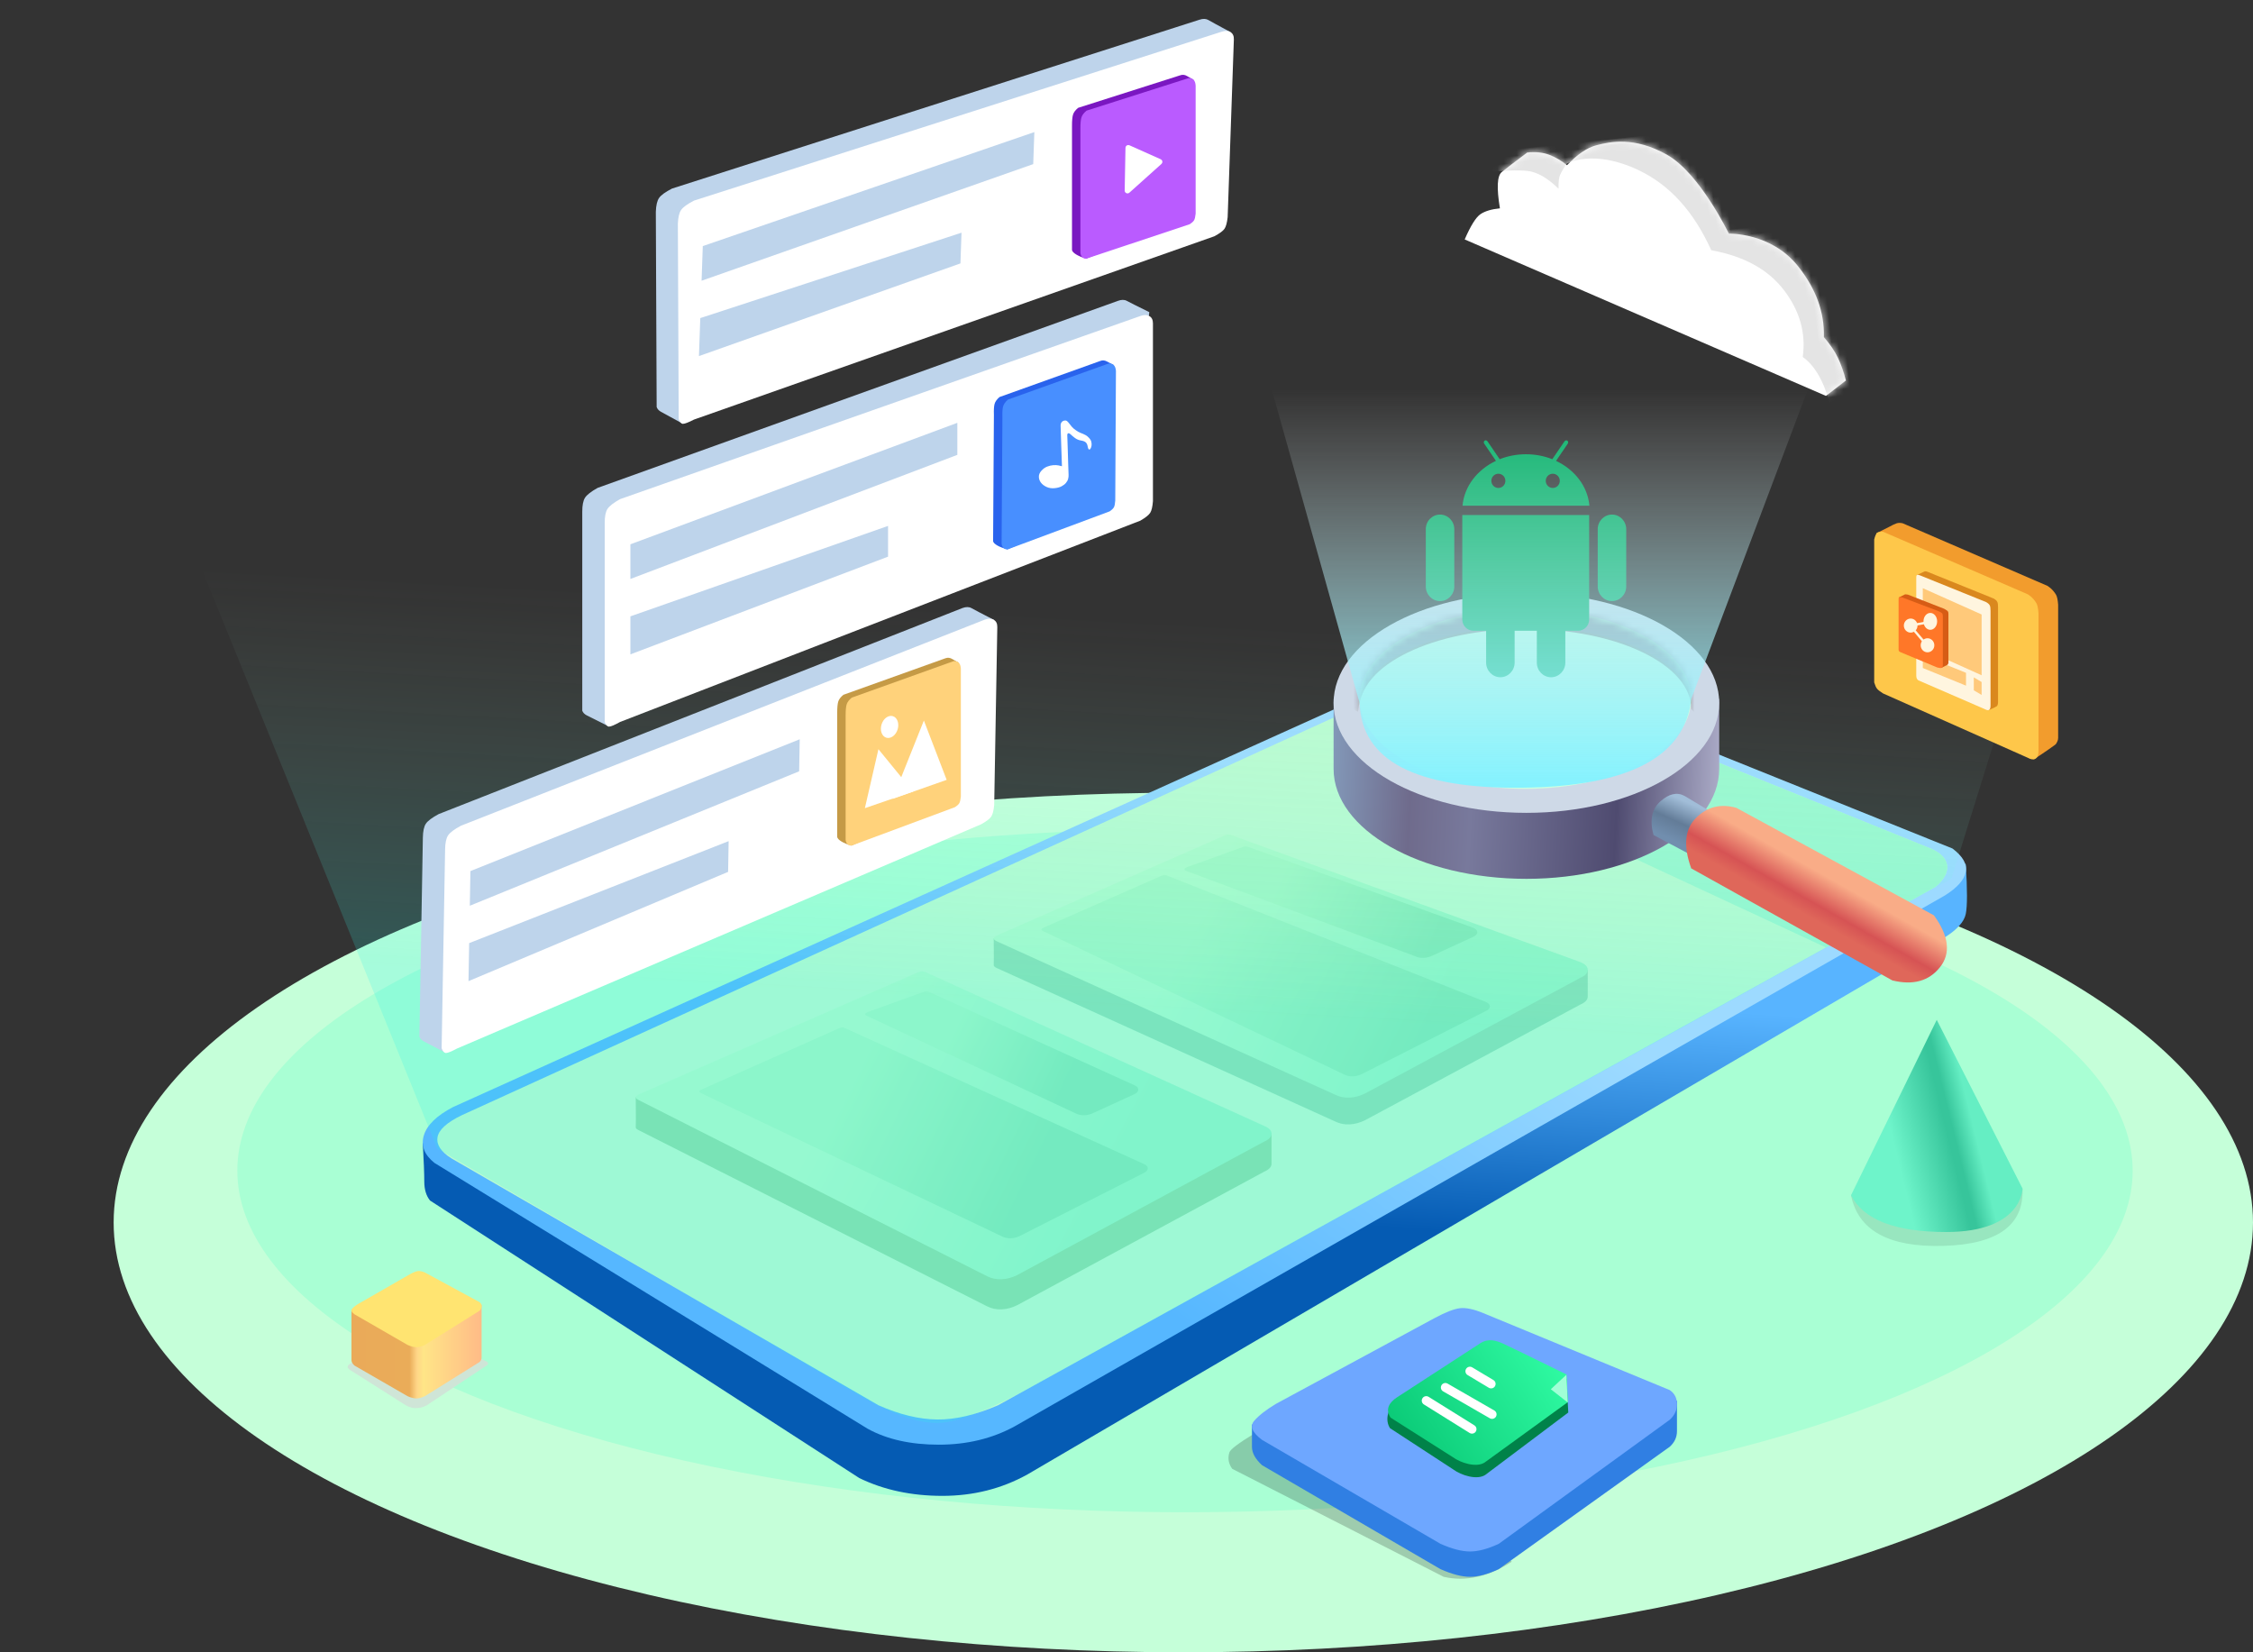 <?xml version="1.0" encoding="UTF-8"?>
<svg width="330px" height="242px" viewBox="0 0 330 242" version="1.1" xmlns="http://www.w3.org/2000/svg" xmlns:xlink="http://www.w3.org/1999/xlink">
    <rect x="0" y="0" width="330" height="242" fill="#333333" stroke="none"/>
    <title>get-free-banner</title>
    <defs>
        <path d="M3.145,40.23 C3.145,40.23 19.889,30.79 53.376,11.91 C52.291,9.99 51.393,8.842 50.682,8.466 C49.971,8.09 49,7.908 47.769,7.92 C47.948,4.893 47.676,3.141 46.953,2.665 C46.231,2.189 44.893,1.37 42.94,0.208 C41.689,0.208 40.623,0.433 39.743,0.883 C38.862,1.333 38.06,1.927 37.336,2.665 C35.657,1.23 34.128,0.411 32.746,0.208 C30.674,-0.097 27.126,-0.525 22.62,2.665 C18.114,5.855 14.809,15.112 14.809,15.112 C14.809,15.112 8.655,15.552 5.238,20.897 C2.96,24.461 2.064,28.041 2.551,31.636 C1.757,32.777 1.185,33.839 0.833,34.823 C0.481,35.806 0.203,36.962 1.61461139e-13,38.291 C2.097,39.584 3.145,40.23 3.145,40.23 Z" id="path-1"></path>
        <linearGradient x1="36.778%" y1="36.531%" x2="33.51%" y2="64.652%" id="linearGradient-3">
            <stop stop-color="#58B4FF" offset="0%"></stop>
            <stop stop-color="#055BB3" offset="100%"></stop>
        </linearGradient>
        <linearGradient x1="68.95%" y1="37.979%" x2="33.754%" y2="62.626%" id="linearGradient-4">
            <stop stop-color="#9DDAFF" offset="0%"></stop>
            <stop stop-color="#56B7FF" offset="100%"></stop>
        </linearGradient>
        <linearGradient x1="30.226%" y1="42.119%" x2="77.622%" y2="54.484%" id="linearGradient-5">
            <stop stop-color="#A8FCC5" offset="0%"></stop>
            <stop stop-color="#73F0B8" offset="100%"></stop>
        </linearGradient>
        <linearGradient x1="30.226%" y1="43.409%" x2="77.622%" y2="53.75%" id="linearGradient-6">
            <stop stop-color="#A8FCC5" offset="0%"></stop>
            <stop stop-color="#73F0B8" offset="100%"></stop>
        </linearGradient>
        <linearGradient x1="30.217%" y1="43.709%" x2="77.758%" y2="53.987%" id="linearGradient-7">
            <stop stop-color="#8FF4B7" offset="0%"></stop>
            <stop stop-color="#53D89C" offset="100%"></stop>
        </linearGradient>
        <linearGradient x1="30.217%" y1="45.567%" x2="89.741%" y2="55.3%" id="linearGradient-8">
            <stop stop-color="#8FF4B7" offset="0%"></stop>
            <stop stop-color="#54D89C" offset="100%"></stop>
        </linearGradient>
        <linearGradient x1="30.217%" y1="43.247%" x2="77.758%" y2="54.28%" id="linearGradient-9">
            <stop stop-color="#8FF4B7" offset="0%"></stop>
            <stop stop-color="#53D89C" offset="100%"></stop>
        </linearGradient>
        <linearGradient x1="30.217%" y1="43.841%" x2="89.741%" y2="57.364%" id="linearGradient-10">
            <stop stop-color="#8FF4B7" offset="0%"></stop>
            <stop stop-color="#54D89C" offset="100%"></stop>
        </linearGradient>
        <linearGradient x1="48.639%" y1="40.055%" x2="46.047%" y2="68.788%" id="linearGradient-11">
            <stop stop-color="#C9FFDC" stop-opacity="0" offset="0%"></stop>
            <stop stop-color="#26EFE4" offset="100%"></stop>
        </linearGradient>
        <linearGradient x1="3.40005801e-13%" y1="53.021%" x2="100%" y2="53.021%" id="linearGradient-12">
            <stop stop-color="#EAAA59" offset="0%"></stop>
            <stop stop-color="#EAAC59" offset="44.563%"></stop>
            <stop stop-color="#FFD687" offset="50.382%"></stop>
            <stop stop-color="#FFE587" offset="55.311%"></stop>
            <stop stop-color="#FFBB87" offset="100%"></stop>
        </linearGradient>
        <linearGradient x1="50%" y1="0%" x2="50%" y2="100%" id="linearGradient-13">
            <stop stop-color="#2FFAA2" offset="0%"></stop>
            <stop stop-color="#0BCB78" offset="100%"></stop>
        </linearGradient>
        <linearGradient x1="26.631%" y1="63.617%" x2="71.327%" y2="50%" id="linearGradient-14">
            <stop stop-color="#6EF4CA" offset="0%"></stop>
            <stop stop-color="#37C59B" offset="66.776%"></stop>
            <stop stop-color="#37C59B" offset="74.464%"></stop>
            <stop stop-color="#65EEC3" offset="100%"></stop>
        </linearGradient>
        <path d="M0,25.694 C1.837,29.282 6.484,31.076 13.94,31.076 C25.124,31.076 25.124,24.705 25.124,24.705 C25.124,24.705 20.937,16.47 12.562,0 L0,25.694 Z" id="path-15"></path>
        <linearGradient x1="-1.73035521e-13%" y1="51.347%" x2="100%" y2="48.549%" id="linearGradient-17">
            <stop stop-color="#AAAAC6" offset="0%"></stop>
            <stop stop-color="#4F4B70" offset="26.072%"></stop>
            <stop stop-color="#78799C" offset="63.931%"></stop>
            <stop stop-color="#6F6B8C" offset="79.836%"></stop>
            <stop stop-color="#8297B7" offset="100%"></stop>
        </linearGradient>
        <ellipse id="path-18" cx="24.29" cy="13.177" rx="24.29" ry="13.177"></ellipse>
        <linearGradient x1="50%" y1="0%" x2="50%" y2="100%" id="linearGradient-20">
            <stop stop-color="#EEEEEE" stop-opacity="0" offset="0%"></stop>
            <stop stop-color="#83F2FF" offset="100%"></stop>
        </linearGradient>
        <linearGradient x1="37%" y1="19.601%" x2="64.292%" y2="76.598%" id="linearGradient-21">
            <stop stop-color="#A1BDD8" offset="0%"></stop>
            <stop stop-color="#637C98" offset="54.145%"></stop>
            <stop stop-color="#718EAE" offset="100%"></stop>
        </linearGradient>
        <linearGradient x1="45.378%" y1="41.025%" x2="58.857%" y2="57.308%" id="linearGradient-22">
            <stop stop-color="#F9AC87" offset="0%"></stop>
            <stop stop-color="#D65354" offset="67.659%"></stop>
            <stop stop-color="#DF675A" offset="100%"></stop>
        </linearGradient>
    </defs>
    <g id="页面-1" stroke="none" stroke-width="1" fill="none" fill-rule="evenodd">
        <g id="RecoverGo-Android-App网页" transform="translate(-440, -4258)">
            <g id="get-free-banner" transform="translate(440, 4258.001)">
                <g transform="translate(0, -0.001)">
                    <ellipse id="椭圆形备份-18" fill="#C5FFD9" cx="173.323" cy="179.051" rx="156.677" ry="62.949"></ellipse>
                    <ellipse id="椭圆形" fill="#A9FFD4" cx="173.568" cy="171.457" rx="138.806" ry="50.03"></ellipse>
                    <g id="路径-36" transform="translate(241.935, 40.44) scale(-1, 1) rotate(6) translate(-241.935, -40.44)translate(215.247, 20.325)">
                        <mask id="mask-2" fill="white">
                            <use xlink:href="#path-1"></use>
                        </mask>
                        <use id="蒙版" fill="#FFFFFF" xlink:href="#path-1"></use>
                        <path d="M2.765,41.322 C2.765,41.322 2.975,39.266 3.825,37.283 C4.391,35.96 5.094,34.934 5.932,34.205 C5.084,30.784 5.656,27.443 7.648,24.181 C9.639,20.919 12.965,18.612 17.626,17.259 C19.566,11.381 22.666,7.134 26.925,4.517 C33.313,0.592 37.383,2.445 37.383,2.445 C37.383,2.445 38.156,3.387 38.482,3.952 C38.699,4.329 38.848,4.998 38.927,5.958 C40.377,4.205 41.804,3.18 43.209,2.886 C44.615,2.592 46.735,2.445 49.571,2.445 C51.454,-4.269 45.772,-6.887 32.525,-5.409 C12.655,-3.193 15.123,-5.839 6.374,5.958 C-2.374,17.756 -4.408,31.948 -3.874,35.702 C-3.341,39.457 2.765,41.322 2.765,41.322 Z" fill="#E4E4E4" mask="url(#mask-2)"></path>
                    </g>
                    <g id="编组-27" transform="translate(32.282, 93.911)">
                        <path d="M118.204,122.041 L252.621,43.348 C254.403,42.222 255.412,41.087 255.647,39.945 C255.882,38.803 255.882,36.374 255.647,32.657 L188.623,3.311 C187.88,2.861 187.019,2.676 186.042,2.756 C185.065,2.836 184.146,3.093 183.286,3.526 L45.425,73.509 L29.64,73.509 C29.788,76.087 29.862,77.96 29.862,79.129 C29.862,80.298 30.143,81.23 30.705,81.923 L93.578,122.567 C97.155,124.307 101.211,125.177 105.747,125.177 C110.282,125.177 114.435,124.132 118.204,122.041 Z" id="路径-15备份" fill="url(#linearGradient-3)"></path>
                        <path d="M116.341,114.993 L252.621,37.221 C254.403,36.095 255.412,34.96 255.647,33.818 C255.882,32.676 255.235,31.525 253.704,30.366 L184.506,2.523 C183.763,2.073 182.903,1.888 181.925,1.968 C180.948,2.048 180.029,2.305 179.169,2.738 L34.053,68.243 C31.689,69.483 30.273,70.854 29.806,72.358 C29.339,73.862 29.857,75.215 31.36,76.417 L94.804,115.346 C97.63,116.903 101.105,117.681 105.229,117.681 C109.352,117.681 113.056,116.785 116.341,114.993 Z" id="路径-15" fill="url(#linearGradient-4)"></path>
                        <path d="M104.99,113.992 C107.645,114.02 110.62,113.325 113.914,111.905 L251.198,35.988 C252.539,34.846 253.102,33.747 252.888,32.692 C252.673,31.637 251.716,30.798 250.015,30.173 L181.9,2.593 L35.359,69.425 C33.154,70.491 31.967,71.573 31.8,72.671 C31.632,73.77 32.323,74.802 33.872,75.768 L96.389,111.905 C99.467,113.269 102.334,113.964 104.99,113.992 Z" id="路径-16" fill="#BBFBD1"></path>
                        <path d="M235.159,44.858 L251.198,35.988 C252.539,34.846 253.102,33.747 252.888,32.692 C252.673,31.637 251.716,30.798 250.015,30.173 L181.9,2.593 L162.904,11.257 L235.159,44.858 Z" id="路径-16备份" fill="#9CF7CF"></path>
                    </g>
                    <g id="编组-6" opacity="0.5" transform="translate(93.117, 122.232)">
                        <path d="M0.003,42.862 C-0.023,43.005 0.126,43.153 0.447,43.305 L51.484,69.106 C52.118,69.428 52.824,69.572 53.602,69.538 C54.379,69.504 55.145,69.297 55.9,68.915 L92.016,49.392 C92.755,49.073 93.124,48.68 93.124,48.214 C93.124,47.748 93.124,46.24 93.124,43.688 L89.725,44.514 L42.512,23.115 C42.321,23.024 42.126,22.978 41.929,22.976 C41.732,22.975 41.535,23.018 41.337,23.105 L3.953,39.46 L0.003,38.453 C0.028,41.249 0.028,42.718 0.003,42.862 Z" id="路径-4" fill="#60C583"></path>
                        <path d="M0.003,38.453 C-0.023,38.596 0.126,38.744 0.447,38.896 L51.484,64.697 C52.118,65.019 52.824,65.163 53.602,65.129 C54.379,65.096 55.145,64.888 55.9,64.506 L92.016,44.984 C92.755,44.664 93.124,44.271 93.124,43.805 C93.124,43.339 92.763,42.962 92.04,42.672 L42.512,20.176 C42.321,20.085 42.126,20.039 41.929,20.037 C41.732,20.036 41.535,20.078 41.337,20.166 L0.608,37.984 C0.23,38.153 0.028,38.309 0.003,38.453 Z" id="路径-4备份-6" fill="url(#linearGradient-5)"></path>
                        <path d="M52.432,19.105 C52.407,19.248 52.555,19.396 52.877,19.547 L102.434,42.017 C103.068,42.338 103.774,42.482 104.552,42.448 C105.329,42.415 106.096,42.207 106.85,41.825 L138.334,24.911 C139.073,24.591 139.442,24.199 139.442,23.733 C139.442,23.267 139.442,21.96 139.442,19.814 L137.694,20.814 L87.419,2.588 C87.227,2.498 87.033,2.451 86.836,2.45 C86.639,2.448 86.441,2.491 86.244,2.578 L55.42,15.966 L52.432,15.186 C52.458,17.655 52.458,18.961 52.432,19.105 Z" id="路径-4备份-3" fill="#62C898"></path>
                        <path d="M52.432,15.186 C52.407,15.329 52.555,15.477 52.877,15.628 L102.434,38.098 C103.068,38.419 103.774,38.563 104.552,38.529 C105.329,38.496 106.096,38.288 106.85,37.906 L138.334,20.992 C139.073,20.672 139.442,20.279 139.442,19.814 C139.442,19.348 139.081,18.97 138.359,18.681 L87.419,0.139 C87.227,0.048 87.033,0.002 86.836,0 C86.639,-0.001 86.441,0.041 86.244,0.129 L53.038,14.717 C52.659,14.886 52.458,15.042 52.432,15.186 Z" id="路径-4备份-7" fill="url(#linearGradient-6)"></path>
                        <path d="M33.601,26.287 C33.586,26.374 33.676,26.463 33.871,26.555 L64.458,40.846 C64.843,41.041 65.271,41.128 65.742,41.108 C66.213,41.087 66.677,40.961 67.135,40.73 L72.932,38.069 C73.38,37.875 73.603,37.637 73.603,37.354 C73.603,37.072 73.385,36.843 72.947,36.668 L42.934,23.035 C42.818,22.981 42.7,22.953 42.58,22.952 C42.461,22.951 42.341,22.977 42.222,23.029 L33.968,26.003 C33.739,26.105 33.617,26.2 33.601,26.287 Z" id="路径-4备份" fill="url(#linearGradient-7)"></path>
                        <path d="M80.369,5.057 C80.353,5.144 80.443,5.233 80.638,5.325 L114.112,17.8 C114.497,17.995 114.925,18.082 115.396,18.061 C115.867,18.041 116.331,17.915 116.789,17.684 L122.586,15.022 C123.034,14.829 123.257,14.591 123.257,14.308 C123.257,14.026 123.039,13.797 122.601,13.622 L89.701,1.805 C89.585,1.75 89.467,1.722 89.348,1.721 C89.228,1.72 89.109,1.746 88.989,1.799 L80.736,4.772 C80.506,4.875 80.384,4.97 80.369,5.057 Z" id="路径-4备份-4" fill="url(#linearGradient-8)"></path>
                        <path d="M9.323,37.609 C9.307,37.696 9.397,37.785 9.592,37.877 L53.672,58.867 C54.056,59.062 54.484,59.149 54.955,59.129 C55.426,59.108 55.891,58.983 56.348,58.751 L74.322,49.61 C74.77,49.416 74.994,49.178 74.994,48.896 C74.994,48.614 74.775,48.385 74.337,48.209 L30.603,28.329 C30.487,28.274 30.369,28.246 30.25,28.245 C30.13,28.244 30.011,28.27 29.891,28.323 L9.689,37.325 C9.46,37.427 9.338,37.522 9.323,37.609 Z" id="路径-4备份-2" fill="url(#linearGradient-9)"></path>
                        <path d="M59.431,13.887 C59.416,13.974 59.506,14.063 59.701,14.155 L103.78,35.145 C104.165,35.34 104.593,35.427 105.064,35.407 C105.535,35.387 105.999,35.261 106.457,35.029 L124.431,25.888 C124.879,25.694 125.103,25.456 125.103,25.174 C125.103,24.892 124.884,24.663 124.446,24.488 L77.814,5.997 C77.698,5.942 77.58,5.914 77.461,5.913 C77.341,5.912 77.222,5.938 77.102,5.991 L59.798,13.603 C59.569,13.705 59.447,13.8 59.431,13.887 Z" id="路径-4备份-5" fill="url(#linearGradient-10)"></path>
                    </g>
                    <path d="M64.058,168.242 L124.91,203.802 C130.753,207.356 135.335,208.853 138.657,208.294 C141.98,207.734 147.107,205.472 154.038,201.505 C241.891,152.978 285.818,128.715 285.818,128.715 C285.818,128.715 298.097,89.351 322.656,10.624 L0,10.624 L64.058,168.242 Z" id="路径-3" fill="url(#linearGradient-11)" opacity="0.2"></path>
                    <g id="编组-30" transform="translate(85.285, 43.921)">
                        <g id="编组-28">
                            <path d="M2.244,27.538 L78.449,0.147 C78.969,-0.049 79.408,-0.049 79.765,0.147 C80.122,0.342 81.218,0.891 83.052,1.795 L80.301,27.258 C80.237,28.083 80.101,28.656 79.894,28.977 C79.687,29.297 79.205,29.678 78.449,30.118 L7.107,57.255 L3.935,62.497 C2.065,61.567 0.97,61.018 0.647,60.849 C0.325,60.679 0.109,60.454 0,60.173 L0,31.032 C-0.003,30.084 0.131,29.399 0.402,28.977 C0.673,28.555 1.287,28.075 2.244,27.538 Z" id="路径-17备份" fill="#BED4EB"></path>
                            <path d="M5.532,29.186 L81.736,2.367 C82.257,2.171 82.695,2.171 83.052,2.367 C83.41,2.562 83.588,2.918 83.588,3.435 L83.588,29.478 C83.524,30.304 83.389,30.877 83.181,31.197 C82.974,31.517 82.492,31.898 81.736,32.339 L5.532,61.822 C4.727,62.272 4.195,62.497 3.935,62.497 C3.674,62.497 3.459,62.272 3.288,61.822 L3.288,32.681 C3.284,31.732 3.418,31.047 3.689,30.625 C3.96,30.203 4.574,29.723 5.532,29.186 Z" id="路径-17" fill="#FFFFFF"></path>
                            <path d="M7.05,35.798 C7.05,39.183 7.05,40.875 7.05,40.875 C7.05,40.875 23.012,34.816 54.938,22.699 L54.938,18.006 L7.05,35.798 Z" id="路径-18" fill="#BED4EB"></path>
                            <polygon id="路径-19" fill="#BED4EB" points="7.05 46.351 7.05 51.919 44.79 37.607 44.79 33.104"></polygon>
                        </g>
                        <g id="编组-29" transform="translate(69.166, 22.704) rotate(-2) translate(-69.166, -22.704)translate(59.739, 9.12)">
                            <path d="M0.764,7.428 L-9.39145814e-14,25.911 C0.035,26.114 0.236,26.329 0.603,26.556 C0.97,26.784 1.459,26.987 2.07,27.168 L15.982,21.72 C16.313,21.509 16.529,21.312 16.632,21.13 C16.735,20.947 16.81,20.627 16.857,20.168 L18.535,0.72 C18.27,0.583 17.965,0.408 17.621,0.197 C17.277,-0.015 16.933,-0.056 16.591,0.074 L1.664,4.838 C1.259,5.174 1.007,5.51 0.91,5.846 C0.813,6.182 0.764,6.709 0.764,7.428 Z" id="路径-20备份" fill="#2963ED"></path>
                            <path d="M1.997,7.84 L1.233,26.323 C1.251,26.574 1.341,26.784 1.503,26.954 C1.664,27.124 1.875,27.193 2.133,27.16 L17.214,22.132 C17.545,21.921 17.762,21.724 17.865,21.542 C17.968,21.36 18.043,21.039 18.09,20.58 L18.854,1.595 C18.831,1.177 18.724,0.886 18.535,0.72 C18.345,0.555 18.108,0.477 17.823,0.486 L2.897,5.25 C2.491,5.586 2.24,5.922 2.143,6.258 C2.046,6.594 1.997,7.121 1.997,7.84 Z" id="路径-20" fill="#488FFF"></path>
                            <g id="音乐-(4)备份-51" transform="translate(7.03, 8.603)" fill="#FFFFFF" fill-rule="nonzero">
                                <path d="M7.527,4.38 C7.477,4.373 7.432,4.337 7.393,4.272 C7.353,4.207 7.323,4.088 7.301,3.916 C7.265,3.635 7.174,3.428 7.026,3.295 C6.879,3.162 6.651,3.066 6.342,3.009 C6.019,2.944 5.733,2.812 5.485,2.614 C5.237,2.416 5.031,2.231 4.866,2.058 C4.708,1.907 4.585,1.853 4.499,1.896 C4.413,1.94 4.37,2.019 4.37,2.134 L4.37,2.598 L4.37,3.613 C4.37,4.016 4.368,4.452 4.365,4.92 C4.361,5.388 4.359,5.83 4.359,6.248 L4.359,7.349 L4.359,7.965 C4.366,8.138 4.339,8.33 4.278,8.543 C4.217,8.755 4.102,8.955 3.933,9.142 C3.765,9.329 3.54,9.489 3.26,9.622 C2.98,9.756 2.631,9.833 2.215,9.855 C1.791,9.876 1.408,9.801 1.067,9.628 C0.726,9.455 0.462,9.237 0.275,8.975 C0.088,8.712 -0.003,8.424 0,8.111 C0.004,7.798 0.138,7.504 0.404,7.231 C0.67,6.957 0.957,6.766 1.266,6.658 C1.575,6.55 1.873,6.491 2.161,6.48 C2.448,6.469 2.705,6.489 2.931,6.54 C3.158,6.59 3.325,6.637 3.432,6.68 L3.432,3.624 C3.432,2.775 3.436,1.817 3.443,0.752 C3.443,0.543 3.497,0.372 3.605,0.239 C3.713,0.106 3.856,0.028 4.036,0.007 C4.187,-0.015 4.311,0.016 4.408,0.098 C4.505,0.181 4.603,0.296 4.704,0.444 C4.805,0.592 4.929,0.759 5.076,0.946 C5.223,1.133 5.422,1.317 5.674,1.497 C5.889,1.662 6.078,1.781 6.24,1.853 C6.401,1.925 6.552,1.992 6.692,2.053 C6.832,2.114 6.971,2.188 7.107,2.274 C7.244,2.361 7.395,2.501 7.56,2.695 C7.725,2.883 7.826,3.077 7.861,3.279 C7.897,3.48 7.899,3.664 7.867,3.829 C7.835,3.995 7.782,4.13 7.711,4.234 C7.639,4.339 7.578,4.387 7.527,4.38 L7.527,4.38 Z" id="路径"></path>
                            </g>
                        </g>
                    </g>
                    <g id="编组-30备份" transform="translate(137.904, 32.409) rotate(2) translate(-137.904, -32.409)translate(96.038, 1.443)">
                        <g id="编组-28" transform="translate(0, 0)">
                            <path d="M2.244,27.557 L78.592,0.147 C79.112,-0.049 79.551,-0.049 79.908,0.147 C80.265,0.342 81.361,0.891 83.196,1.795 L80.444,27.258 C80.38,28.083 80.245,28.656 80.037,28.977 C79.83,29.297 79.348,29.678 78.592,30.118 L8.224,56.69 L5.052,61.932 C3.183,61.002 2.087,60.453 1.764,60.283 C1.442,60.114 1.226,59.889 1.118,59.608 L-6.02557494e-14,31.051 C-0.003,30.103 0.131,29.417 0.402,28.995 C0.673,28.573 1.287,28.094 2.244,27.557 Z" id="路径-17备份" fill="#BED4EB"></path>
                            <path d="M5.531,29.205 L81.88,1.795 C82.4,1.6 82.839,1.6 83.196,1.795 C83.553,1.99 83.732,2.346 83.732,2.863 L83.732,28.906 C83.668,29.732 83.532,30.305 83.325,30.625 C83.117,30.945 82.636,31.326 81.88,31.767 L6.649,61.256 C5.844,61.706 5.312,61.932 5.052,61.932 C4.792,61.932 4.576,61.706 4.405,61.256 L3.287,32.699 C3.284,31.751 3.418,31.066 3.689,30.644 C3.96,30.222 4.574,29.742 5.531,29.205 Z" id="路径-17" fill="#FFFFFF"></path>
                            <path d="M7.049,35.817 C7.049,39.202 7.049,40.894 7.049,40.894 C7.049,40.894 23.033,34.639 54.999,22.129 L54.999,17.435 L7.049,35.817 Z" id="路径-18" fill="#BED4EB"></path>
                            <polygon id="路径-19" fill="#BED4EB" points="7.049 46.37 7.049 51.937 44.852 37.036 44.852 32.534"></polygon>
                        </g>
                        <g id="编组-29" transform="translate(69.738, 21.995) rotate(-2) translate(-69.738, -21.995)translate(60.683, 8.534)">
                            <path d="M-4.22657576e-15,7.427 L-4.22657576e-15,25.665 C0.035,25.868 0.236,26.083 0.603,26.31 C0.97,26.537 1.459,26.741 2.07,26.922 L16.002,21.474 C16.333,21.262 16.55,21.065 16.653,20.883 C16.755,20.701 16.83,20.381 16.878,19.922 L17.791,0.72 C17.527,0.583 17.222,0.408 16.878,0.197 C16.533,-0.015 16.19,-0.056 15.847,0.074 L0.901,4.838 C0.495,5.173 0.243,5.509 0.146,5.845 C0.049,6.182 0,6.709 -4.22657576e-15,7.427 Z" id="路径-20备份" fill="#7A17C1"></path>
                            <path d="M1.233,7.839 L1.233,26.077 C1.251,26.327 1.341,26.538 1.503,26.708 C1.664,26.878 1.875,26.946 2.133,26.914 L17.235,21.886 C17.566,21.674 17.783,21.478 17.885,21.295 C17.988,21.113 18.063,20.793 18.11,20.334 L18.11,1.595 C18.087,1.177 17.981,0.886 17.791,0.72 C17.602,0.555 17.365,0.477 17.08,0.486 L2.133,5.25 C1.728,5.585 1.476,5.921 1.379,6.257 C1.282,6.594 1.233,7.121 1.233,7.839 Z" id="路径-20" fill="#BA5BFF"></path>
                            <path d="M9.634,11.607 L13.931,16.233 C14.086,16.399 14.076,16.659 13.91,16.814 C13.834,16.885 13.734,16.924 13.63,16.924 L7.366,16.918 C7.139,16.918 6.955,16.734 6.955,16.507 C6.955,16.451 6.966,16.397 6.988,16.346 L8.955,11.726 C9.044,11.517 9.285,11.42 9.494,11.509 C9.547,11.532 9.595,11.565 9.634,11.607 Z" id="三角形" fill="#FFFFFF" transform="translate(10.659, 14.034) rotate(91) translate(-10.659, -14.034)"></path>
                        </g>
                    </g>
                    <g id="编组-30备份-2" transform="translate(103.757, 121.573) rotate(1) translate(-103.757, -121.573)translate(61.963, 88.257)">
                        <g id="编组-28" transform="translate(-0, -0)">
                            <path d="M2.244,31.671 L78.449,0.147 C78.969,-0.049 79.408,-0.049 79.765,0.147 C80.122,0.342 81.218,0.891 83.052,1.795 L80.301,27.258 C80.237,28.083 80.102,28.656 79.894,28.977 C79.687,29.297 79.205,29.678 78.449,30.118 L7.107,61.389 L3.935,66.63 C2.066,65.701 0.97,65.151 0.647,64.982 C0.325,64.812 0.109,64.587 1.12721575e-14,64.307 L1.12721575e-14,35.166 C-0.003,34.217 0.131,33.532 0.402,33.11 C0.673,32.688 1.287,32.209 2.244,31.671 Z" id="路径-17备份" fill="#BED4EB"></path>
                            <path d="M5.532,33.32 L81.736,1.795 C82.257,1.6 82.695,1.6 83.052,1.795 C83.41,1.99 83.588,2.346 83.588,2.863 L83.588,28.906 C83.524,29.732 83.389,30.305 83.182,30.625 C82.974,30.945 82.492,31.326 81.736,31.767 L5.532,65.955 C4.727,66.405 4.195,66.63 3.935,66.63 C3.674,66.63 3.459,66.405 3.287,65.955 L3.287,36.814 C3.284,35.866 3.418,35.18 3.689,34.758 C3.96,34.337 4.574,33.857 5.532,33.32 Z" id="路径-17" fill="#FFFFFF"></path>
                            <path d="M7.05,39.932 C7.05,43.316 7.05,45.008 7.05,45.008 C7.05,45.008 23.012,38.166 54.938,24.48 L54.938,19.786 L7.05,39.932 Z" id="路径-18" fill="#BED4EB"></path>
                            <polygon id="路径-19" fill="#BED4EB" points="7.05 50.484 7.05 56.052 44.79 39.388 44.79 34.885"></polygon>
                        </g>
                        <g id="编组-29" transform="translate(69.515, 21.35) rotate(-1) translate(-69.515, -21.35)translate(60.46, 7.595)">
                            <path d="M1.20702982e-15,8.016 L1.20702982e-15,26.253 C0.035,26.456 0.236,26.671 0.603,26.898 C0.97,27.125 1.459,27.329 2.07,27.51 L16.002,21.474 C16.333,21.262 16.55,21.065 16.653,20.883 C16.755,20.701 16.83,20.381 16.878,19.922 L17.791,0.72 C17.527,0.583 17.222,0.408 16.878,0.197 C16.533,-0.015 16.19,-0.056 15.847,0.074 L0.901,5.426 C0.495,5.762 0.243,6.097 0.146,6.434 C0.049,6.77 0,7.297 1.20702982e-15,8.016 Z" id="路径-20备份" fill="#C59A46"></path>
                            <path d="M1.233,8.428 L1.233,26.665 C1.251,26.916 1.341,27.126 1.503,27.296 C1.664,27.466 1.875,27.535 2.133,27.502 L17.235,21.886 C17.566,21.674 17.783,21.478 17.885,21.295 C17.988,21.113 18.063,20.793 18.11,20.334 L18.11,1.595 C18.087,1.177 17.981,0.886 17.791,0.72 C17.602,0.555 17.365,0.477 17.08,0.486 L2.133,5.838 C1.728,6.174 1.476,6.509 1.379,6.846 C1.282,7.182 1.233,7.709 1.233,8.428 Z" id="路径-20" fill="#FFD27B"></path>
                            <path d="M6.038,13.393 C6.038,13.393 5.376,16.272 4.051,22.03 L11.107,19.595 C7.728,15.461 6.038,13.393 6.038,13.393 Z" id="路径-21" fill="#FFFFFF"></path>
                            <path d="M8.109,20.669 C8.109,20.669 12.695,9.194 12.695,9.194 C12.695,9.194 13.808,12.09 16.032,17.881 C10.75,19.74 8.109,20.669 8.109,20.669 Z" id="路径-22" fill="#FFFFFF"></path>
                            <ellipse id="椭圆形" fill="#FFFFFF" transform="translate(7.671, 10.131) rotate(17) translate(-7.671, -10.131)" cx="7.671" cy="10.131" rx="1.233" ry="1.648"></ellipse>
                        </g>
                    </g>
                    <path d="M221.43,228.726 C219.724,229.834 218.038,230.573 216.371,230.943 C214.704,231.314 213.066,231.314 211.456,230.943 L180.487,215.127 C179.939,214.377 179.801,213.572 180.076,212.711 C180.35,211.851 184.789,209.134 193.394,204.561 L221.43,228.726 Z" id="路径-5" fill="#000000" opacity="0.2"></path>
                    <g id="编组-31" transform="translate(183.375, 191.58)">
                        <path d="M0,17.076 L29.028,2.951 C30.667,2.073 31.919,1.59 32.784,1.501 C33.649,1.412 34.771,1.651 36.151,2.218 L62.254,13.605 C62.254,15.662 62.254,17.135 62.254,18.024 C62.254,18.914 61.902,19.677 61.196,20.315 L36.151,38.24 C34.545,38.989 33.142,39.363 31.943,39.363 C30.743,39.363 29.3,38.989 27.614,38.24 L1.479,23.017 C0.493,22.11 0,21.216 0,20.336 C0,19.865 0,18.778 0,17.076 Z" id="路径-23备份" fill="#307FE3"></path>
                        <path d="M3.498,14.041 L26.751,1.469 C28.39,0.591 29.642,0.107 30.507,0.018 C31.372,-0.071 32.494,0.168 33.873,0.735 L61.196,12.016 C61.902,12.497 62.254,13.182 62.254,14.071 C62.254,14.96 61.902,15.724 61.196,16.362 L36.151,34.531 C34.545,35.28 33.142,35.654 31.943,35.654 C30.743,35.654 29.3,35.28 27.614,34.531 L1.479,19.308 C0.032,18.234 -0.353,17.305 0.324,16.521 C1.001,15.737 2.059,14.91 3.498,14.041 Z" id="路径-23" fill="#6EA7FF"></path>
                    </g>
                    <g id="编组-31备份" transform="translate(50.92, 186.154)">
                        <path d="M1.338,12.956 L0.297,13.631 C0.099,13.75 0,13.878 0,14.017 C0,14.155 0.099,14.301 0.297,14.456 L8.543,19.684 C9.022,19.946 9.504,20.08 9.99,20.085 C10.476,20.09 10.987,19.966 11.522,19.714 L20.298,13.88 C20.475,13.782 20.564,13.668 20.564,13.541 C20.564,13.413 20.472,13.309 20.288,13.228 L19.122,12.665 L1.338,12.956 Z" id="路径-43" fill="#CFE5D7"></path>
                        <path d="M0.562,5.685 L9.194,1.525 C9.681,1.266 10.054,1.124 10.311,1.098 C10.568,1.071 10.902,1.142 11.312,1.309 L19.62,4.951 L19.62,5.837 C19.62,10.319 19.62,12.596 19.62,12.668 C19.62,12.93 19.515,13.155 19.305,13.343 L11.312,18.334 C10.834,18.554 10.417,18.664 10.061,18.664 C9.704,18.664 9.275,18.554 8.773,18.334 L1.002,13.85 C0.709,13.583 0.562,13.32 0.562,13.061 C0.562,13.012 0.562,10.75 0.562,6.275 L0.562,5.685 Z" id="路径-23备份" fill="url(#linearGradient-12)"></path>
                        <path d="M1.602,4.791 L9.194,0.433 C9.681,0.174 10.054,0.032 10.311,0.005 C10.568,-0.021 10.902,0.05 11.312,0.217 L19.305,4.554 C19.515,4.696 19.62,4.898 19.62,5.16 C19.62,5.422 19.515,5.647 19.305,5.834 L11.312,10.826 C10.834,11.046 10.417,11.156 10.061,11.156 C9.704,11.156 9.275,11.046 8.773,10.826 L1.002,6.342 C0.571,6.026 0.457,5.752 0.658,5.521 C0.86,5.29 1.174,5.047 1.602,4.791 Z" id="路径-23" fill="#FFE471"></path>
                    </g>
                    <g id="编组-32" transform="translate(274.517, 76.583)">
                        <path d="M2.092,0.632 C2.636,0.333 3.036,0.143 3.293,0.061 C3.549,-0.02 3.845,-0.02 4.18,0.061 C18.3,6.165 25.36,9.217 25.36,9.217 C25.36,9.217 26.124,9.638 26.64,10.537 C26.788,10.794 26.888,11.272 26.942,11.972 L26.942,31.475 C26.942,31.669 26.905,31.843 26.832,31.997 C26.723,32.227 26.675,32.365 26.478,32.513 C26.193,32.727 25.821,32.993 25.36,33.309 C24.582,33.844 23.925,34.286 23.389,34.635 L4.18,23.744 C3.739,23.469 3.444,23.238 3.293,23.05 C3.142,22.863 3.003,22.554 2.877,22.125 L0.311,1.523 L2.092,0.632 Z" id="路径-24备份" fill="#F29C2D"></path>
                        <path d="M0,2.424 C0.126,1.916 0.265,1.598 0.416,1.467 C0.567,1.337 0.863,1.28 1.304,1.298 C15.424,7.402 22.484,10.454 22.484,10.454 C22.484,10.454 23.247,10.874 23.764,11.773 C23.911,12.03 24.012,12.509 24.065,13.208 L24.065,33.379 C24.073,33.983 23.924,34.369 23.619,34.536 C23.314,34.704 22.936,34.658 22.484,34.397 L1.304,24.981 C0.863,24.706 0.567,24.474 0.416,24.287 C0.265,24.099 0.126,23.79 0,23.361 L0,2.424 Z" id="路径-24" fill="#FEC74A"></path>
                        <g id="编组-34" transform="translate(6.155, 7.097)">
                            <path d="M1.174,0.033 C1.293,-0.019 1.451,-0.01 1.648,0.063 L11.356,3.988 C11.625,4.151 11.798,4.309 11.874,4.465 C11.951,4.62 11.987,4.887 11.983,5.266 L11.983,19.131 C11.982,19.454 11.917,19.664 11.791,19.761 C11.664,19.858 11.262,20.051 10.583,20.339 L1.406,15.438 C1.294,15.355 1.217,15.26 1.174,15.154 C1.131,15.047 1.108,14.894 1.105,14.694 L0.073,0.556 C0.688,0.26 1.054,0.086 1.174,0.033 Z" id="路径-25备份-2" fill="#DA881E"></path>
                            <path d="M0.073,0.556 C0.134,0.484 0.292,0.494 0.547,0.586 L10.255,4.511 C10.525,4.674 10.698,4.832 10.774,4.988 C10.85,5.143 10.886,5.41 10.883,5.789 L10.883,19.654 C10.881,19.977 10.817,20.187 10.69,20.284 C10.564,20.381 10.355,20.35 10.064,20.19 L0.305,15.961 C0.193,15.878 0.116,15.783 0.073,15.677 C0.03,15.57 0.007,15.417 0.005,15.217 L0.005,1.239 C-0.011,0.856 0.012,0.628 0.073,0.556 Z" id="路径-25" fill="#FFF5DF"></path>
                            <path d="M0.963,2.466 C0.963,2.466 3.834,3.75 9.578,6.318 L9.578,15.221 L0.963,11.338 C0.963,5.423 0.963,2.466 0.963,2.466 Z" id="路径-26" fill="#FFC97A"></path>
                            <path d="M0.963,12.291 C0.963,12.291 3.072,13.148 7.292,14.862 L7.292,16.744 L0.963,14.158 C0.963,12.913 0.963,12.291 0.963,12.291 Z" id="路径-26备份" fill="#FFC97A"></path>
                            <polygon id="路径-26备份-2" fill="#FFC97A" points="8.435 15.535 9.578 16.208 9.578 18.105 8.435 17.425"></polygon>
                        </g>
                        <g id="编组-33" transform="translate(3.567, 10.467)">
                            <path d="M0.895,0.025 C0.956,-0.013 1.114,-0.008 1.369,0.04 L6.679,2.114 C6.948,2.263 7.121,2.378 7.197,2.459 C7.274,2.54 7.31,2.679 7.306,2.877 L7.306,10.018 C7.282,10.18 7.218,10.29 7.114,10.347 C7.01,10.404 6.718,10.551 6.239,10.788 L1.127,8.066 C1.015,8.022 0.938,7.973 0.895,7.917 C0.852,7.862 0.829,7.782 0.826,7.677 L0.073,0.437 C0.56,0.2 0.834,0.063 0.895,0.025 Z" id="路径-25备份-3" fill="#D65C15"></path>
                            <path d="M0.073,0.437 C0.134,0.399 0.292,0.404 0.547,0.452 L5.883,2.477 C6.135,2.595 6.299,2.694 6.376,2.775 C6.452,2.856 6.488,2.995 6.485,3.193 L6.485,10.43 C6.483,10.599 6.419,10.708 6.292,10.759 C6.166,10.81 5.957,10.793 5.666,10.71 L0.305,8.478 C0.193,8.434 0.116,8.385 0.073,8.329 C0.03,8.274 0.007,8.194 0.005,8.089 L0.005,0.793 C-0.011,0.593 0.012,0.475 0.073,0.437 Z" id="路径-25备份" fill="#FF7728"></path>
                            <ellipse id="椭圆形" fill="#FFF5DF" cx="4.651" cy="3.957" rx="1" ry="1.236"></ellipse>
                            <ellipse id="椭圆形备份-7" fill="#FFF5DF" cx="1.775" cy="4.575" rx="1" ry="1.03"></ellipse>
                            <ellipse id="椭圆形备份-8" fill="#FFF5DF" cx="4.24" cy="7.46" rx="1" ry="1.03"></ellipse>
                            <path d="M4.088,3.957 C4.088,3.957 3.518,4.062 2.378,4.274 C2.378,4.505 2.378,4.62 2.378,4.62 C2.378,4.62 2.999,4.509 4.24,4.288 C4.139,4.067 4.088,3.957 4.088,3.957 Z" id="路径-27" fill="#FFF5DF"></path>
                            <path d="M4.369,5.585 C4.369,5.585 3.356,5.771 1.33,6.145 C1.33,6.375 1.33,6.49 1.33,6.49 C1.33,6.49 2.394,6.299 4.522,5.916 C4.42,5.695 4.369,5.585 4.369,5.585 Z" id="路径-27备份" fill="#FFF5DF" transform="translate(2.926, 6.037) rotate(60) translate(-2.926, -6.037)"></path>
                        </g>
                    </g>
                    <g id="音乐-(4)备份-4" transform="translate(217.242, 206.341) rotate(57) translate(-217.242, -206.341)translate(208.955, 193.355)">
                        <path d="M15.529,2.825 L16.572,18 C16.572,19.452 14.714,20.983 13.355,21.493 L3.231,25.973 C1.779,25.973 0.56,24.598 0.56,23.146 L1.576,9.07 C1.576,7.618 2.486,6.866 3.449,6.243 C4.09,5.827 6.69,3.862 11.249,0.347 L15.529,2.825 Z" id="路径" fill="#008249"></path>
                        <path d="M14.217,2.024 L14.996,17.088 C14.996,18.539 13.138,20.07 11.779,20.58 L1.981,25.064 C0.529,25.064 -3.22159687e-13,24.069 -3.22159687e-13,22.617 L-3.22159687e-13,8.158 C-3.22159687e-13,6.706 0.91,5.954 1.872,5.331 C2.514,4.915 5.464,3.138 10.723,-7.10604168e-14 L14.217,2.024 Z" id="路径备份-4" fill="url(#linearGradient-13)"></path>
                        <path d="M2.424,10.162 L6.044,10.158 C6.406,10.158 6.7,10.451 6.7,10.813 C6.7,10.813 6.7,10.814 6.7,10.814 L6.7,10.815 C6.7,11.178 6.406,11.472 6.043,11.472 L2.423,11.476 C2.061,11.476 1.767,11.183 1.767,10.821 C1.767,10.821 1.767,10.82 1.767,10.82 L1.767,10.82 C1.767,10.457 2.061,10.163 2.424,10.162 Z" id="矩形" fill="#FFFFFF" transform="translate(4.234, 10.817) rotate(-26) translate(-4.234, -10.817)"></path>
                        <path d="M2.217,13.479 L10.114,13.47 C10.476,13.47 10.77,13.763 10.77,14.125 C10.77,14.125 10.77,14.126 10.77,14.126 L10.77,14.127 C10.77,14.489 10.476,14.783 10.113,14.784 L2.216,14.793 C1.854,14.793 1.56,14.5 1.56,14.138 C1.56,14.138 1.56,14.137 1.56,14.137 L1.56,14.137 C1.56,13.774 1.854,13.48 2.217,13.479 Z" id="矩形备份-5" fill="#FFFFFF" transform="translate(6.165, 14.132) rotate(-27) translate(-6.165, -14.132)"></path>
                        <path d="M2.368,16.999 L10.264,16.991 C10.626,16.99 10.92,17.283 10.92,17.645 C10.92,17.646 10.92,17.646 10.92,17.647 L10.92,17.647 C10.92,18.01 10.626,18.304 10.263,18.305 L2.367,18.313 C2.005,18.314 1.711,18.02 1.711,17.658 C1.711,17.658 1.711,17.657 1.711,17.657 L1.711,17.657 C1.711,17.294 2.005,17 2.368,16.999 Z" id="矩形备份-6" fill="#FFFFFF" transform="translate(6.315, 17.652) rotate(-25) translate(-6.315, -17.652)"></path>
                        <polygon id="矩形" fill="#A0FFD6" points="10.741 0.053 14.261 2.091 11.276 3.112"></polygon>
                    </g>
                    <g id="编组-36" transform="translate(271.118, 149.368)">
                        <path d="M1.916,24.244 L0,25.694 C1.043,30.86 5.547,33.332 13.512,33.109 C21.478,32.887 25.348,30.086 25.124,24.705 L16.31,20.949 L1.916,24.244 Z" id="路径-30" fill="#000000" opacity="0.1"></path>
                        <g id="路径-31">
                            <mask id="mask-16" fill="white">
                                <use xlink:href="#path-15"></use>
                            </mask>
                            <use id="蒙版" fill="url(#linearGradient-14)" xlink:href="#path-15"></use>
                        </g>
                    </g>
                    <g id="编组-35" transform="translate(235.706, 100.411) scale(-1, 1) rotate(-360) translate(-235.706, -100.411)translate(186.241, 56.929)">
                        <path d="M61.598,71.787 C77.194,71.787 89.838,64.576 89.838,55.681 C89.838,53.795 89.838,50.379 89.838,45.432 C78.102,41.528 68.688,39.576 61.598,39.576 C54.021,39.576 44.608,41.528 33.357,45.432 C33.357,50.656 33.357,54.072 33.357,55.681 C33.357,64.576 46.001,71.787 61.598,71.787 Z" id="椭圆形备份-10" fill="url(#linearGradient-17)"></path>
                        <ellipse id="椭圆形备份-9" fill="#CED9E7" cx="61.598" cy="46.018" rx="28.24" ry="16.105"></ellipse>
                        <g id="椭圆形备份-11" transform="translate(37.454, 32.255)">
                            <mask id="mask-19" fill="white">
                                <use xlink:href="#path-18"></use>
                            </mask>
                            <use id="蒙版" fill="#CBFFE1" xlink:href="#path-18"></use>
                            <path d="M26.748,-21.296 C30.958,-21.296 39.058,-19.788 45.761,-16.436 C50.381,-14.125 54.342,-10.938 55.883,-6.751 C57.073,-3.514 56.432,0.55 55.138,4.278 C54.118,7.219 52.688,9.953 51.414,11.916 C50.615,13.146 49.879,14.071 49.345,14.549 C49.182,14.695 49.043,14.803 48.929,14.851 C48.686,12.924 48.024,11.431 46.851,10.066 C45.609,8.62 43.789,7.317 41.529,6.227 C37.117,4.099 31.022,2.781 24.29,2.781 C17.557,2.781 11.462,4.099 7.05,6.227 C4.79,7.317 2.97,8.62 1.728,10.066 C0.529,11.462 -0.134,12.991 -0.147,14.593 C-0.492,15.062 -0.704,15.064 -0.971,14.941 C-1.603,14.65 -2.467,13.943 -3.383,12.933 C-4.827,11.34 -6.395,8.993 -7.387,6.291 C-8.629,2.908 -8.969,-1.033 -7.013,-4.741 C-5.004,-8.549 0.046,-12.029 5.711,-14.809 C13.766,-18.762 23.076,-21.296 26.748,-21.296 Z" stroke="#979797" stroke-width="0.294" fill="#9796A6" mask="url(#mask-19)"></path>
                        </g>
                        <g id="android-fill" transform="translate(46.974, 7.562)" fill="#03B066" fill-rule="nonzero">
                            <path d="M5.43,26.248 C5.43,27.154 6.16,27.894 7.059,27.894 L8.921,27.894 L8.921,32.557 C8.921,33.738 9.858,34.702 11.009,34.702 C12.163,34.702 13.096,33.742 13.096,32.557 L13.096,27.89 L16.347,27.89 L16.347,32.553 C16.347,33.734 17.283,34.698 18.434,34.698 C19.589,34.698 20.522,33.738 20.522,32.553 L20.522,27.89 L22.384,27.89 C23.283,27.89 24.013,27.15 24.013,26.244 L24.013,10.938 L5.43,10.938 L5.43,26.248 L5.43,26.248 Z M19.084,3.007 L20.801,0.49 C20.901,0.342 20.878,0.145 20.744,0.048 C20.61,-0.045 20.419,0.002 20.319,0.149 L18.538,2.767 C17.364,2.298 16.056,2.039 14.683,2.039 C13.311,2.039 12.003,2.298 10.829,2.767 L9.047,0.153 C8.948,0.005 8.756,-0.045 8.623,0.052 C8.489,0.145 8.466,0.338 8.565,0.493 L10.282,3.011 C7.552,4.297 5.64,6.733 5.395,9.579 L23.979,9.579 C23.726,6.729 21.811,4.293 19.084,3.007 L19.084,3.007 Z M10.76,6.977 C10.194,6.977 9.731,6.512 9.731,5.935 C9.731,5.362 10.19,4.893 10.76,4.893 C11.326,4.893 11.789,5.358 11.789,5.935 C11.785,6.512 11.326,6.977 10.76,6.977 Z M18.729,6.977 C18.163,6.977 17.7,6.512 17.7,5.935 C17.7,5.362 18.159,4.893 18.729,4.893 C19.295,4.893 19.757,5.358 19.757,5.935 C19.754,6.512 19.295,6.977 18.729,6.977 Z M27.271,10.876 C26.116,10.876 25.183,11.837 25.183,13.022 L25.183,21.403 C25.183,22.584 26.12,23.548 27.271,23.548 C28.426,23.548 29.359,22.588 29.359,21.403 L29.359,13.018 C29.363,11.833 28.43,10.876 27.271,10.876 Z M2.088,10.876 C0.933,10.876 -3.72580762e-14,11.837 -3.72580762e-14,13.022 L-3.72580762e-14,21.403 C-3.72580762e-14,22.584 0.937,23.548 2.088,23.548 C3.243,23.548 4.176,22.588 4.176,21.403 L4.176,13.018 C4.176,11.833 3.239,10.876 2.088,10.876 Z" id="形状"></path>
                        </g>
                        <path d="M86.034,46.018 C85.739,54.487 77.793,58.627 62.196,58.439 C46.598,58.251 38.351,53.915 37.454,45.432 L20.331,0 L98.929,0 L86.034,46.018 Z" id="路径-6" fill="url(#linearGradient-20)"></path>
                        <path d="M37.454,68.31 L42.979,65.371 C43.563,63.201 43.227,61.558 41.971,60.441 C40.715,59.324 39.539,59.055 38.443,59.634 L33.707,62.47 L37.454,68.31 Z" id="路径-29" fill="url(#linearGradient-21)"></path>
                        <path d="M30.839,61.391 L1.904,77.136 C-0.297,80.176 -0.59,82.71 1.025,84.739 C2.64,86.768 4.964,87.41 7.999,86.665 L37.454,70.257 C38.64,66.974 38.41,64.513 36.763,62.873 C35.116,61.233 33.141,60.739 30.839,61.391 Z" id="路径-28" fill="url(#linearGradient-22)"></path>
                    </g>
                </g>
            </g>
        </g>
    </g>
</svg>